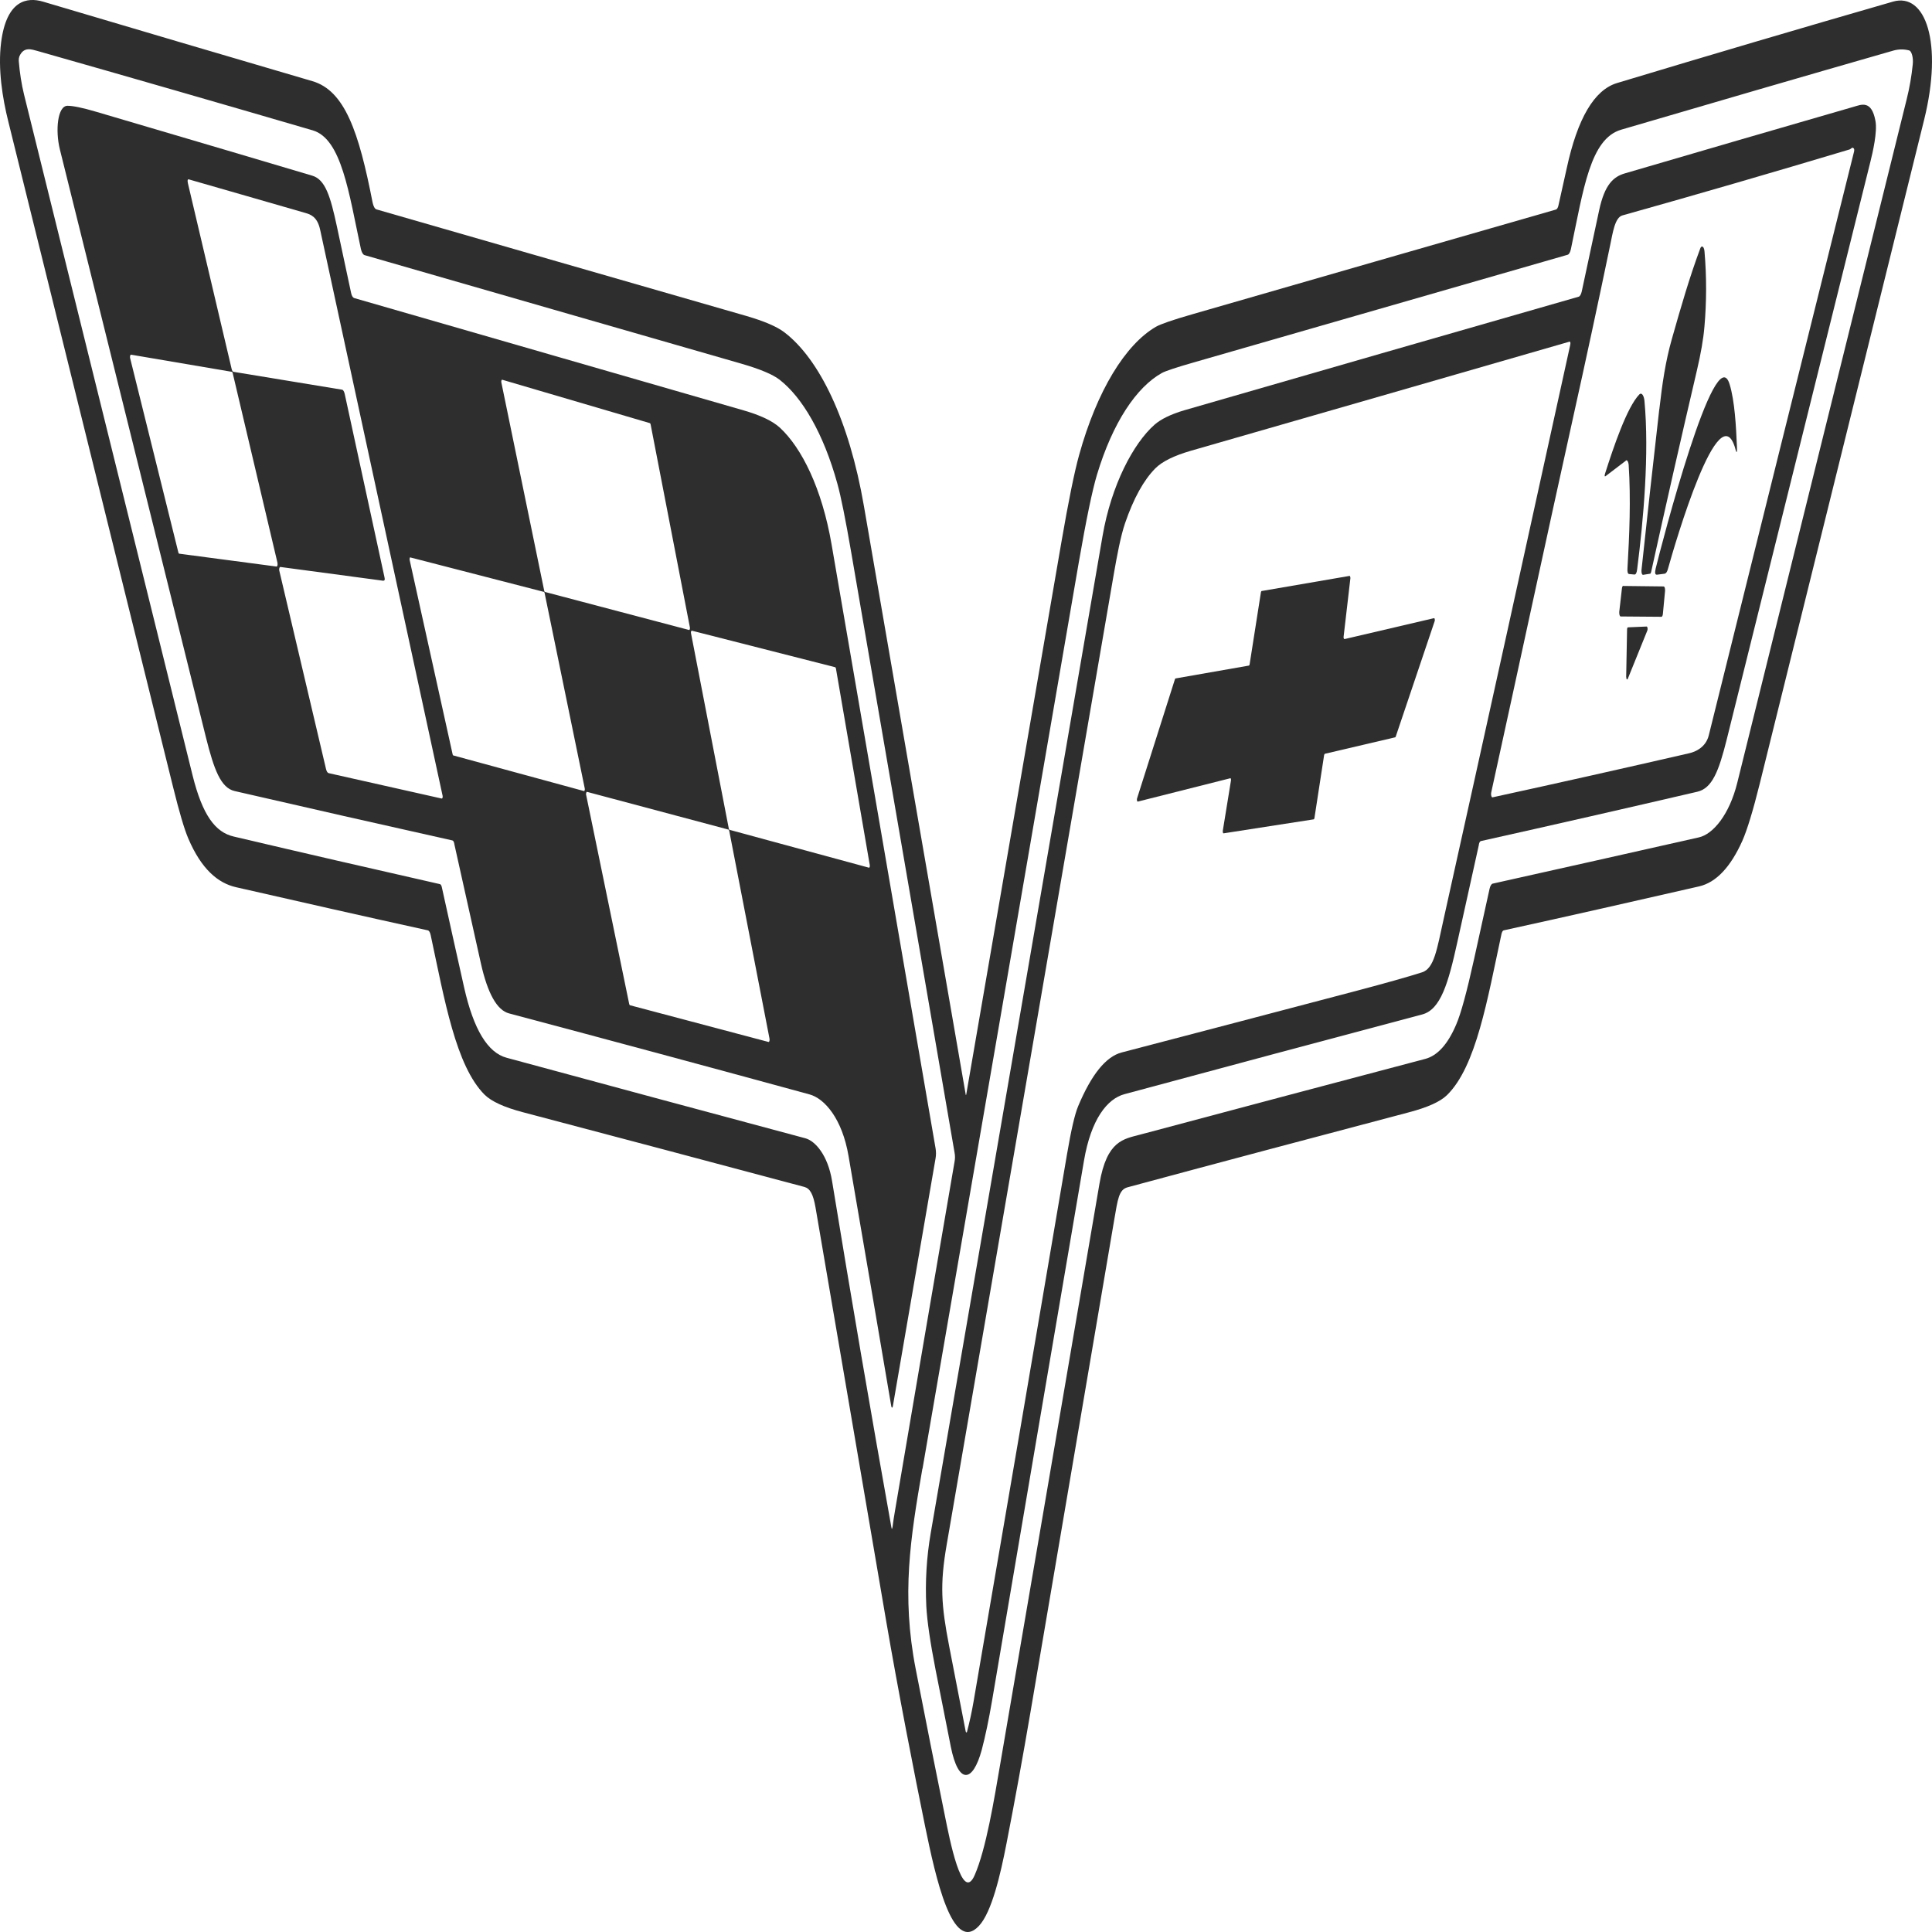 <svg width="24" height="24" viewBox="0 0 24 24" fill="none" xmlns="http://www.w3.org/2000/svg">
<path d="M11.995 13.596C11.995 13.596 11.998 13.604 12.001 13.601C12.002 13.601 12.002 13.598 12.003 13.596C12.396 11.313 12.79 9.028 13.184 6.741C13.273 6.224 13.347 5.862 13.405 5.653C13.628 4.85 13.98 4.281 14.358 4.06C14.417 4.026 14.57 3.973 14.818 3.902C16.322 3.468 17.825 3.035 19.329 2.603C19.342 2.599 19.354 2.579 19.36 2.55C19.394 2.4 19.428 2.248 19.462 2.092C19.596 1.471 19.804 1.118 20.086 1.032C21.229 0.687 22.372 0.35 23.516 0.02C23.921 -0.096 24.139 0.531 23.902 1.489C23.221 4.237 22.541 6.987 21.86 9.736C21.776 10.073 21.704 10.309 21.644 10.445C21.497 10.773 21.318 10.962 21.107 11.011C20.297 11.196 19.489 11.38 18.68 11.557C18.668 11.559 18.658 11.577 18.652 11.602C18.477 12.415 18.338 13.249 17.975 13.604C17.891 13.686 17.733 13.757 17.5 13.818C16.336 14.126 15.17 14.435 14.007 14.749C13.898 14.778 13.885 14.901 13.842 15.149C13.495 17.188 13.148 19.228 12.801 21.268C12.707 21.818 12.608 22.364 12.503 22.901C12.428 23.287 12.32 23.754 12.161 23.924C11.831 24.277 11.623 23.323 11.493 22.692C11.359 22.037 11.156 21 11.007 20.129C10.716 18.42 10.423 16.71 10.131 15.001C10.102 14.834 10.063 14.765 9.994 14.745C8.827 14.433 7.661 14.124 6.494 13.816C6.262 13.755 6.104 13.682 6.019 13.598C5.662 13.239 5.523 12.423 5.35 11.616C5.342 11.581 5.331 11.561 5.314 11.557C4.518 11.382 3.724 11.202 2.931 11.021C2.708 10.97 2.502 10.798 2.339 10.416C2.289 10.299 2.227 10.088 2.151 9.781C1.468 7.025 0.785 4.267 0.103 1.509C0.031 1.221 -0.028 0.856 0.014 0.525C0.082 -0.003 0.339 -0.037 0.533 0.02C1.649 0.351 2.764 0.681 3.88 1.008C4.284 1.126 4.458 1.639 4.629 2.518C4.639 2.563 4.656 2.595 4.676 2.601C6.204 3.041 7.734 3.482 9.268 3.924C9.491 3.989 9.65 4.056 9.745 4.129C10.178 4.46 10.548 5.219 10.732 6.287C11.153 8.724 11.574 11.161 11.996 13.594L11.995 13.596ZM11.087 18.972C11.096 18.901 11.106 18.834 11.118 18.767C11.364 17.314 11.611 15.867 11.858 14.43C11.865 14.394 11.865 14.355 11.858 14.319C11.432 11.839 11.003 9.355 10.575 6.867C10.504 6.455 10.447 6.169 10.402 6.008C10.231 5.387 9.966 4.935 9.683 4.716C9.599 4.651 9.439 4.584 9.207 4.517C7.645 4.068 6.086 3.618 4.528 3.169C4.509 3.163 4.493 3.135 4.483 3.092C4.334 2.398 4.244 1.724 3.884 1.619C2.744 1.286 1.605 0.957 0.465 0.633C0.398 0.616 0.295 0.572 0.24 0.702C0.235 0.716 0.232 0.736 0.233 0.756C0.245 0.905 0.267 1.045 0.299 1.176C0.996 3.995 1.694 6.814 2.392 9.631C2.515 10.126 2.674 10.339 2.904 10.392C3.758 10.593 4.612 10.79 5.465 10.983C5.475 10.985 5.485 11.001 5.489 11.023C5.579 11.433 5.672 11.849 5.766 12.269C5.883 12.787 6.058 13.077 6.294 13.14C7.531 13.475 8.767 13.809 10.004 14.14C10.128 14.173 10.284 14.351 10.336 14.67C10.572 16.115 10.818 17.548 11.073 18.972C11.078 18.999 11.082 18.999 11.086 18.972H11.087ZM11.458 18.246C11.309 19.108 11.196 19.811 11.375 20.732C11.495 21.349 11.617 21.962 11.741 22.572C11.793 22.826 11.95 23.658 12.108 23.293C12.25 22.968 12.349 22.357 12.425 21.915C12.836 19.512 13.248 17.109 13.658 14.704C13.75 14.165 13.959 14.15 14.165 14.094C15.345 13.779 16.524 13.466 17.705 13.154C17.856 13.114 17.985 12.973 18.089 12.728C18.147 12.596 18.221 12.324 18.312 11.912C18.377 11.62 18.441 11.328 18.504 11.041C18.512 11.005 18.526 10.982 18.542 10.977C19.398 10.786 20.252 10.595 21.105 10.402C21.281 10.362 21.483 10.12 21.581 9.724C22.283 6.893 22.985 4.06 23.686 1.231C23.721 1.091 23.746 0.947 23.761 0.799C23.769 0.724 23.751 0.649 23.723 0.629C23.72 0.629 23.717 0.626 23.715 0.626C23.652 0.61 23.589 0.61 23.525 0.627C22.396 0.951 21.267 1.28 20.139 1.611C19.753 1.724 19.671 2.349 19.514 3.096C19.505 3.135 19.49 3.161 19.473 3.165C17.932 3.608 16.388 4.054 14.84 4.499C14.611 4.564 14.476 4.61 14.434 4.633C14.118 4.809 13.823 5.247 13.627 5.897C13.568 6.094 13.493 6.457 13.402 6.981C12.756 10.737 12.108 14.491 11.46 18.244L11.458 18.246Z" fill="#2E2E2E"/>
<path d="M18.372 10.491C18.283 10.889 18.194 11.293 18.105 11.697C17.99 12.222 17.895 12.541 17.667 12.602C16.434 12.93 15.201 13.259 13.969 13.592C13.755 13.649 13.554 13.902 13.466 14.416C13.084 16.65 12.704 18.887 12.324 21.125C12.283 21.365 12.24 21.569 12.196 21.736C12.084 22.15 11.905 22.17 11.811 21.697C11.748 21.379 11.685 21.062 11.622 20.742C11.555 20.399 11.517 20.137 11.507 19.954C11.492 19.648 11.51 19.345 11.562 19.043C12.273 14.915 12.984 10.789 13.696 6.66C13.805 6.026 14.079 5.507 14.343 5.275C14.422 5.206 14.545 5.146 14.71 5.097C16.341 4.626 17.974 4.155 19.61 3.686C19.627 3.682 19.641 3.656 19.649 3.621C19.721 3.289 19.792 2.954 19.865 2.613C19.934 2.29 20.044 2.195 20.184 2.154C21.132 1.876 22.081 1.6 23.029 1.326C23.121 1.3 23.248 1.239 23.297 1.499C23.324 1.635 23.263 1.896 23.234 2.012C22.64 4.401 22.046 6.789 21.452 9.178C21.351 9.584 21.269 9.791 21.086 9.835C20.191 10.043 19.294 10.248 18.396 10.448C18.386 10.45 18.376 10.465 18.371 10.489L18.372 10.491ZM22.978 1.856C22.037 2.138 21.096 2.412 20.154 2.676C20.06 2.702 20.034 2.895 20.003 3.041C19.854 3.759 19.7 4.472 19.543 5.18C19.2 6.728 18.866 8.289 18.525 9.842C18.52 9.862 18.523 9.888 18.531 9.9C18.534 9.904 18.537 9.905 18.54 9.905C19.352 9.728 20.167 9.545 20.984 9.357C21.061 9.34 21.19 9.284 21.227 9.135C21.827 6.718 22.429 4.299 23.032 1.882C23.035 1.866 23.035 1.852 23.028 1.844C23.02 1.834 23.011 1.832 23.001 1.84C22.989 1.85 22.982 1.854 22.977 1.856H22.978ZM16.762 12.332C17.202 12.216 17.503 12.131 17.667 12.078C17.816 12.029 17.85 11.794 17.933 11.419C18.456 9.064 18.98 6.686 19.505 4.289C19.512 4.255 19.508 4.242 19.494 4.245C17.93 4.697 16.363 5.148 14.792 5.6C14.582 5.661 14.435 5.734 14.351 5.819C14.207 5.965 14.082 6.191 13.976 6.499C13.919 6.666 13.874 6.917 13.84 7.108C13.147 11.136 12.453 15.161 11.76 19.189C11.674 19.686 11.693 19.942 11.79 20.445C11.859 20.8 11.928 21.154 11.996 21.507C11.999 21.519 12.005 21.525 12.009 21.519C12.011 21.519 12.012 21.515 12.013 21.511C12.044 21.393 12.071 21.271 12.093 21.143C12.482 18.88 12.869 16.612 13.254 14.343C13.305 14.043 13.351 13.842 13.393 13.742C13.558 13.348 13.738 13.125 13.934 13.074C14.877 12.827 15.819 12.581 16.761 12.332H16.762Z" fill="#2E2E2E"/>
<path d="M5.643 10.478C5.637 10.454 5.63 10.442 5.619 10.44C4.717 10.239 3.816 10.034 2.916 9.827C2.741 9.788 2.658 9.555 2.56 9.167C1.955 6.73 1.349 4.293 0.744 1.857C0.685 1.62 0.715 1.314 0.839 1.314C0.905 1.314 1.025 1.338 1.197 1.389C2.462 1.762 3.356 2.026 3.878 2.182C4.041 2.229 4.105 2.44 4.185 2.813C4.245 3.091 4.304 3.369 4.362 3.641C4.369 3.674 4.383 3.696 4.398 3.702C6.01 4.167 7.624 4.632 9.238 5.098C9.448 5.159 9.597 5.23 9.686 5.311C9.96 5.563 10.211 6.07 10.33 6.762C10.761 9.269 11.192 11.771 11.622 14.265C11.629 14.304 11.629 14.35 11.622 14.389L11.091 17.47C11.088 17.484 11.082 17.49 11.078 17.484C11.075 17.482 11.074 17.476 11.072 17.47C10.895 16.429 10.719 15.393 10.541 14.361C10.462 13.896 10.243 13.646 10.056 13.595C8.812 13.255 7.568 12.92 6.324 12.589C6.174 12.55 6.057 12.341 5.973 11.964C5.862 11.463 5.752 10.97 5.643 10.482V10.478ZM4.767 7.215L3.482 7.043C3.475 7.043 3.469 7.055 3.468 7.073C3.468 7.079 3.468 7.085 3.47 7.091L4.05 9.553C4.057 9.583 4.069 9.6 4.082 9.604L5.488 9.92C5.494 9.92 5.499 9.91 5.499 9.896C5.499 9.89 5.499 9.886 5.497 9.88C4.99 7.534 4.483 5.19 3.976 2.85C3.941 2.691 3.856 2.663 3.792 2.645C3.305 2.505 2.824 2.365 2.348 2.229C2.33 2.223 2.326 2.241 2.335 2.28L2.878 4.585C2.883 4.605 2.892 4.619 2.901 4.619L4.25 4.841C4.263 4.843 4.275 4.863 4.282 4.893L4.776 7.17C4.783 7.199 4.779 7.213 4.766 7.211L4.767 7.215ZM2.89 4.632C2.89 4.632 2.885 4.619 2.881 4.619L1.628 4.406C1.621 4.406 1.615 4.417 1.615 4.433C1.615 4.439 1.615 4.445 1.617 4.451L2.216 6.864C2.216 6.864 2.221 6.878 2.225 6.878L3.436 7.038C3.442 7.038 3.448 7.026 3.448 7.01C3.448 7.004 3.448 6.998 3.447 6.992L2.89 4.632ZM6.238 4.717C6.233 4.717 6.228 4.725 6.227 4.737C6.227 4.741 6.227 4.747 6.228 4.751L6.761 7.341C6.761 7.341 6.765 7.353 6.768 7.353L8.56 7.826C8.565 7.826 8.57 7.818 8.571 7.806C8.571 7.802 8.571 7.797 8.57 7.793L8.082 5.271C8.082 5.271 8.078 5.259 8.075 5.257L6.238 4.717ZM5.098 6.923C5.093 6.923 5.089 6.931 5.088 6.943C5.088 6.947 5.088 6.953 5.089 6.957L5.623 9.372C5.623 9.372 5.626 9.382 5.63 9.384L7.255 9.827C7.26 9.827 7.264 9.819 7.265 9.807C7.265 9.803 7.265 9.798 7.264 9.794L6.765 7.365C6.765 7.365 6.761 7.353 6.758 7.353L5.099 6.925L5.098 6.923ZM8.592 7.836C8.588 7.836 8.583 7.844 8.583 7.856C8.583 7.86 8.583 7.864 8.584 7.867L9.054 10.296C9.054 10.296 9.058 10.308 9.061 10.308L10.795 10.779C10.8 10.779 10.805 10.771 10.805 10.76C10.805 10.756 10.805 10.752 10.805 10.748L10.384 8.303C10.384 8.303 10.38 8.291 10.377 8.289L8.592 7.834V7.836ZM7.292 9.837C7.286 9.837 7.281 9.847 7.28 9.863C7.28 9.869 7.28 9.872 7.282 9.878L7.816 12.471C7.816 12.471 7.82 12.485 7.824 12.487L9.548 12.944C9.554 12.944 9.559 12.934 9.56 12.918C9.56 12.912 9.56 12.909 9.559 12.902L9.059 10.322C9.059 10.322 9.055 10.308 9.051 10.306L7.293 9.837H7.292Z" fill="#2E2E2E"/>
<path d="M20.613 5.083C20.649 4.767 20.689 4.489 20.769 4.209C20.88 3.817 20.989 3.44 21.121 3.087C21.132 3.056 21.152 3.054 21.165 3.083C21.17 3.095 21.173 3.109 21.174 3.125C21.201 3.438 21.2 3.75 21.173 4.059C21.16 4.213 21.128 4.395 21.08 4.6C20.888 5.42 20.698 6.256 20.511 7.105C20.508 7.119 20.503 7.127 20.498 7.127L20.41 7.141C20.4 7.141 20.391 7.123 20.391 7.097C20.391 7.093 20.391 7.087 20.391 7.084C20.464 6.399 20.538 5.733 20.612 5.085L20.613 5.083Z" fill="#2E2E2E"/>
<path d="M21.557 5.574C21.357 4.872 20.81 6.743 20.719 7.07C20.709 7.106 20.695 7.125 20.677 7.127L20.584 7.139C20.56 7.141 20.555 7.118 20.567 7.064C20.642 6.755 21.309 4.19 21.486 4.774C21.55 4.983 21.566 5.298 21.577 5.554C21.58 5.629 21.573 5.635 21.556 5.574H21.557Z" fill="#2E2E2E"/>
<path d="M20.197 5.723L19.949 5.912C19.932 5.926 19.929 5.912 19.94 5.879C20.043 5.556 20.211 5.057 20.365 4.899C20.389 4.875 20.416 4.903 20.426 4.964C20.427 4.97 20.427 4.976 20.428 4.98C20.489 5.632 20.416 6.46 20.337 7.074C20.332 7.117 20.32 7.139 20.302 7.137L20.239 7.131C20.221 7.131 20.214 7.105 20.217 7.062C20.241 6.646 20.26 6.206 20.232 5.774C20.229 5.739 20.215 5.713 20.201 5.719C20.2 5.719 20.199 5.719 20.198 5.719L20.197 5.723Z" fill="#2E2E2E"/>
<path d="M16.702 7.939L17.814 7.679C17.82 7.679 17.823 7.687 17.824 7.7C17.824 7.706 17.824 7.712 17.822 7.716L17.338 9.151C17.338 9.151 17.334 9.159 17.332 9.159L16.457 9.364C16.457 9.364 16.451 9.37 16.449 9.378L16.328 10.165C16.328 10.165 16.323 10.178 16.32 10.178L15.2 10.352C15.194 10.352 15.19 10.344 15.19 10.33C15.19 10.326 15.19 10.322 15.19 10.32L15.291 9.699C15.294 9.688 15.291 9.674 15.287 9.668C15.285 9.668 15.284 9.666 15.282 9.668L14.133 9.958C14.129 9.958 14.124 9.95 14.123 9.936C14.123 9.93 14.123 9.924 14.125 9.918L14.596 8.436C14.596 8.436 14.6 8.428 14.602 8.428L15.515 8.268C15.515 8.268 15.522 8.262 15.523 8.254L15.664 7.355C15.664 7.355 15.668 7.342 15.672 7.342L16.765 7.154C16.77 7.154 16.774 7.164 16.775 7.176C16.775 7.178 16.775 7.182 16.775 7.184L16.691 7.907C16.689 7.919 16.692 7.933 16.697 7.937C16.699 7.937 16.699 7.937 16.701 7.937L16.702 7.939Z" fill="#2E2E2E"/>
<path d="M20.166 7.279L20.666 7.285C20.677 7.285 20.684 7.305 20.684 7.331C20.684 7.335 20.684 7.338 20.684 7.34L20.657 7.626C20.655 7.646 20.648 7.662 20.64 7.662L20.133 7.658C20.123 7.658 20.115 7.638 20.115 7.612C20.115 7.609 20.115 7.605 20.115 7.601L20.148 7.311C20.15 7.291 20.157 7.277 20.165 7.277L20.166 7.279Z" fill="#2E2E2E"/>
<path d="M20.201 8.41L20.212 7.821C20.212 7.805 20.217 7.793 20.223 7.793L20.455 7.783C20.462 7.783 20.466 7.795 20.467 7.811C20.467 7.819 20.466 7.827 20.464 7.832L20.221 8.432C20.216 8.444 20.209 8.442 20.205 8.432C20.203 8.426 20.202 8.418 20.202 8.41H20.201Z" fill="#2E2E2E"/>
</svg>
